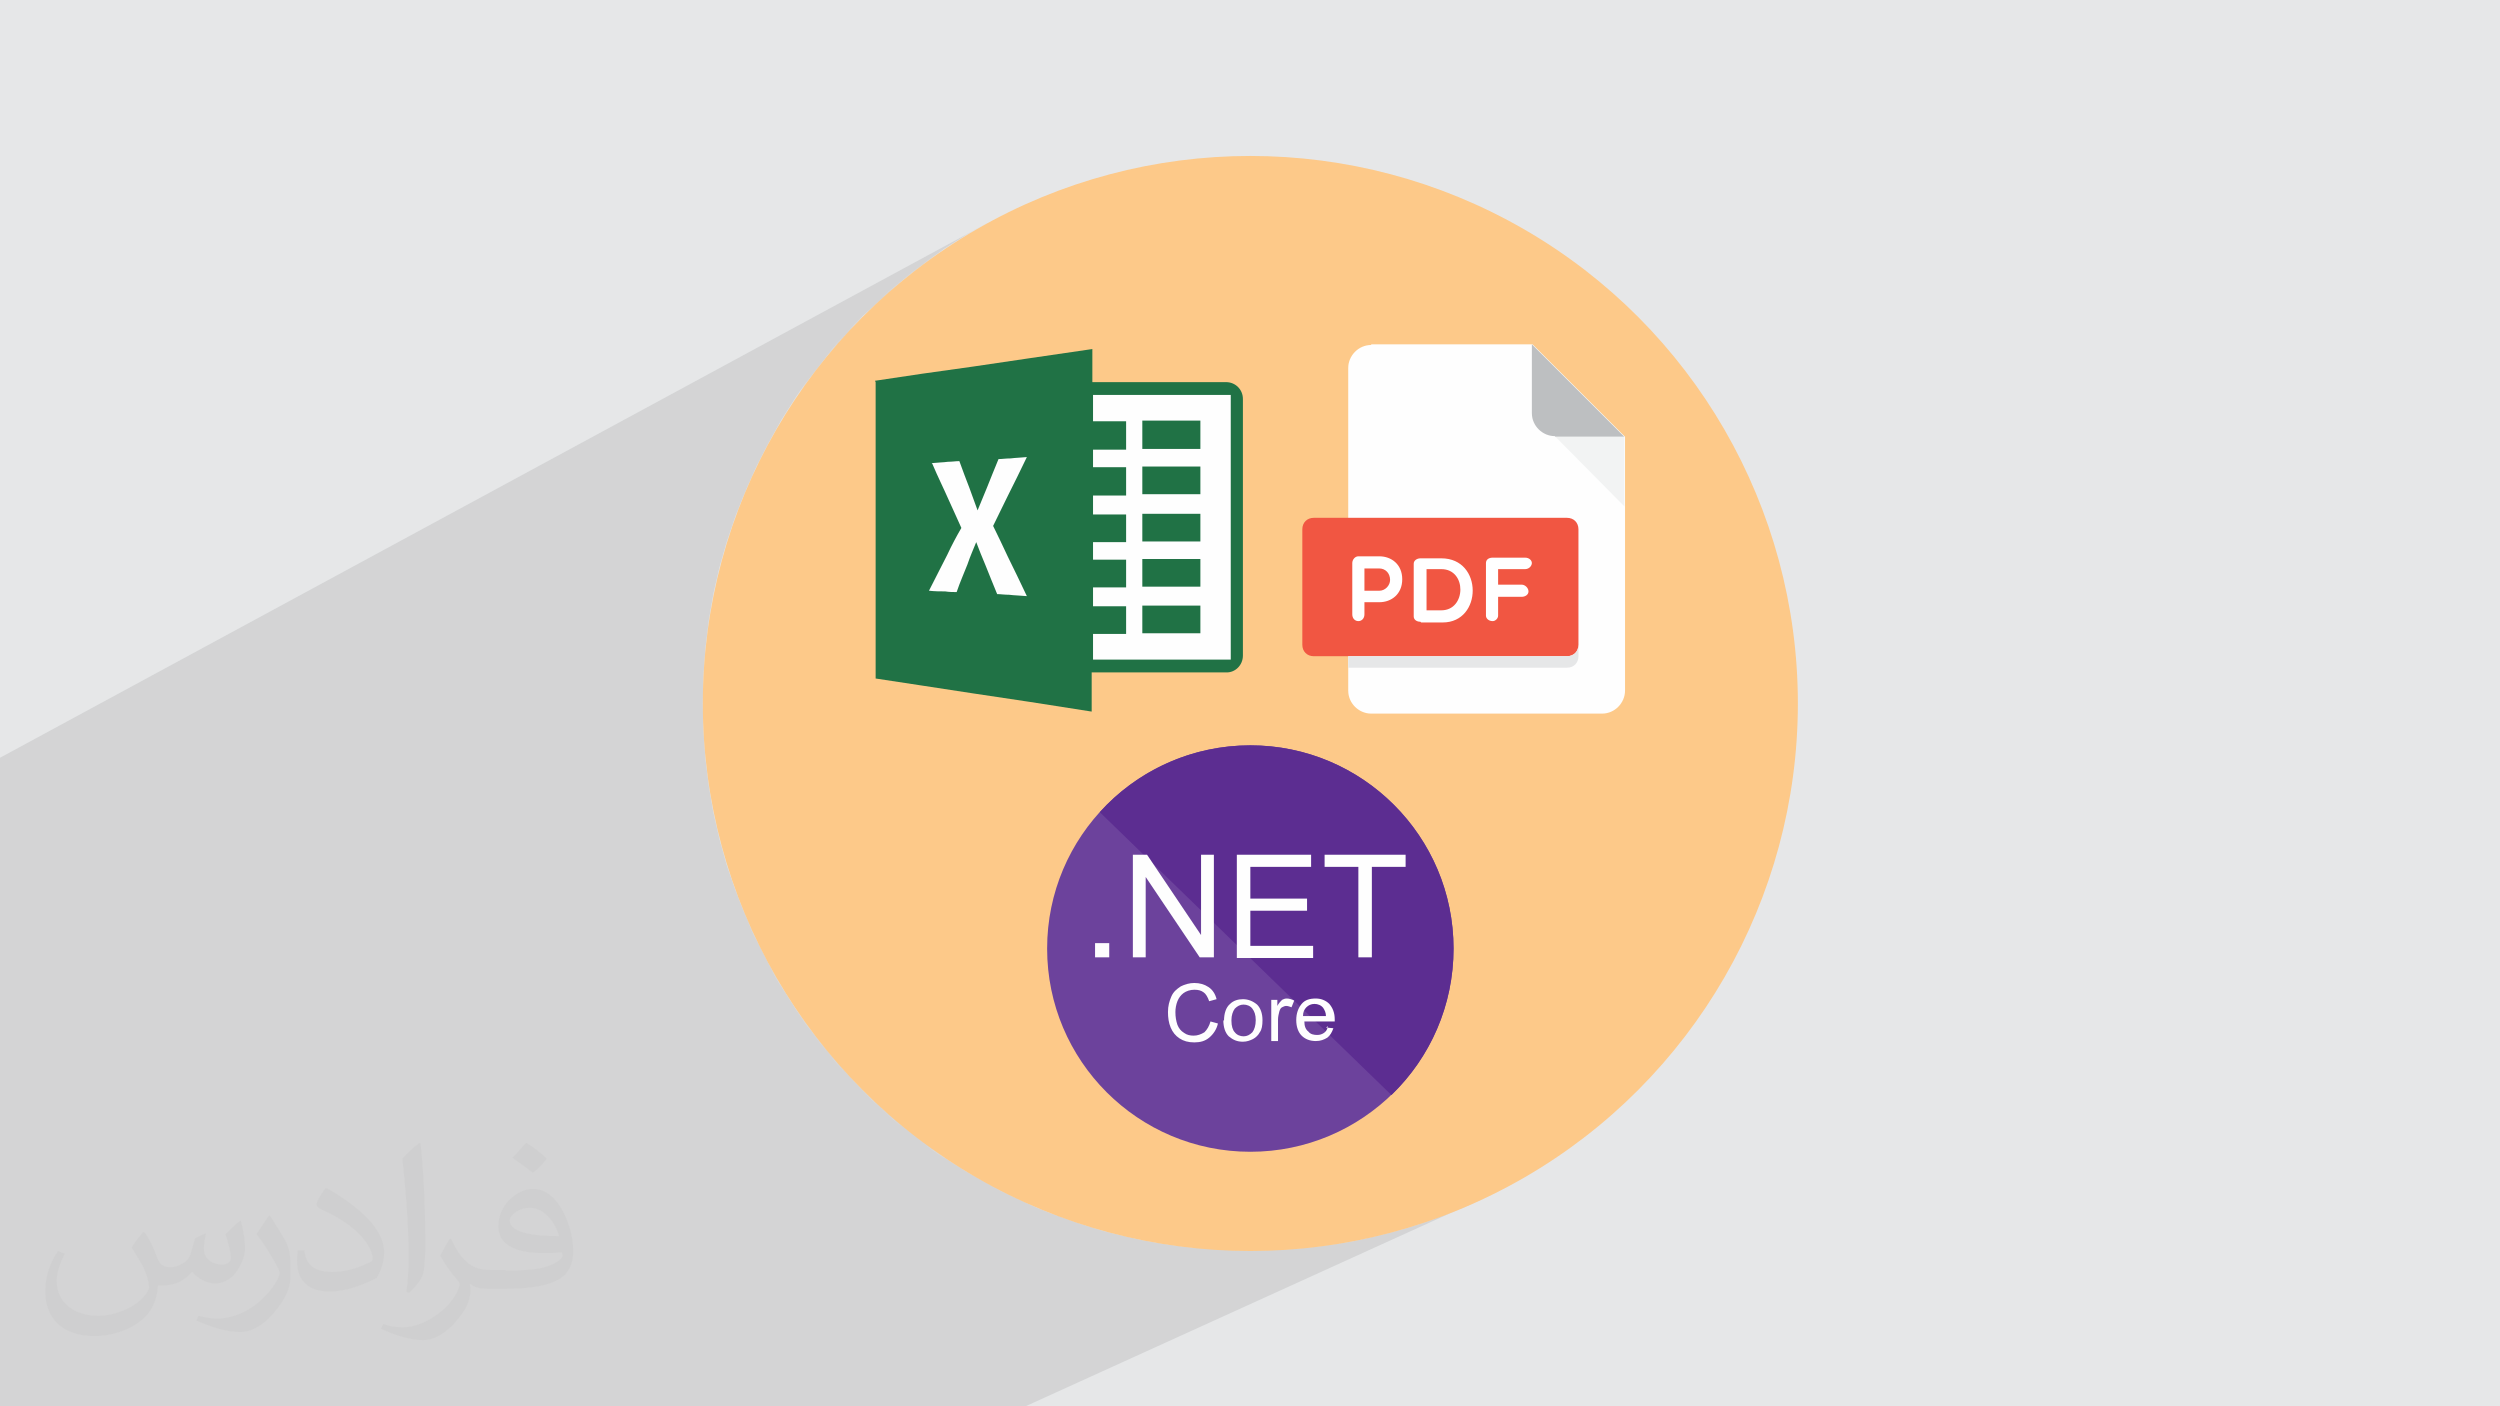 <?xml version="1.0" encoding="UTF-8"?>
<!DOCTYPE svg PUBLIC "-//W3C//DTD SVG 1.1//EN" "http://www.w3.org/Graphics/SVG/1.1/DTD/svg11.dtd">
<!-- Creator: CorelDRAW 2017 -->
<svg xmlns="http://www.w3.org/2000/svg" xml:space="preserve" width="3.703in" height="2.083in" version="1.1" style="shape-rendering:geometricPrecision; text-rendering:geometricPrecision; image-rendering:optimizeQuality; fill-rule:evenodd; clip-rule:evenodd"
viewBox="0 0 3703 2083"
 xmlns:xlink="http://www.w3.org/1999/xlink"
 enable-background="new 0 0 512 512">
 <defs>
  <style type="text/css">
   <![CDATA[
    .fil3 {fill:#FDC989}
    .fil5 {fill:#207245}
    .fil11 {fill:#5C2D91}
    .fil10 {fill:#6C429C}
    .fil6 {fill:#BDBFC1}
    .fil0 {fill:#E6E7E8}
    .fil8 {fill:#F15642}
    .fil7 {fill:#F2F3F3}
    .fil4 {fill:#FEFEFE}
    .fil9 {fill:white}
    .fil12 {fill:#FEFEFE;fill-rule:nonzero}
    .fil2 {fill:#373435;fill-opacity:0.031}
    .fil1 {fill:#373435;fill-opacity:0.102}
   ]]>
  </style>
 </defs>
 <g id="Layer_x0020_1">
  <polygon class="fil0" points="-3,0 3706,0 3706,2083 -3,2083 "/>
  <polygon class="fil1" points="1519,2083 -3,2083 -3,1124 1465,329 1431,348 1398,369 1367,392 1336,416 1307,442 1278,468 1252,497 1226,526 1202,557 1179,588 1158,621 1139,655 1121,690 1105,726 1090,763 1077,801 1066,839 1057,878 1050,918 1045,959 1042,1000 1041,1042 1042,1083 1045,1125 1050,1165 1057,1205 1066,1244 1077,1283 1090,1320 1105,1357 1121,1393 1139,1428 1158,1462 1179,1495 1202,1527 1226,1557 1252,1587 1278,1615 1307,1642 1336,1667 1367,1691 1398,1714 1431,1735 1465,1754 1500,1772 1536,1789 1573,1803 1611,1816 1649,1827 1688,1836 1728,1843 1769,1848 1810,1851 1852,1852 1893,1851 1935,1848 1975,1843 2015,1836 2054,1827 2093,1816 2130,1803 2167,1789 2203,1772 "/>
  <path class="fil0" d="M1465 329l-34 19c11,-7 23,-13 34,-19zm-34 19l-33 21c11,-7 22,-14 33,-21zm-33 21l-32 23c10,-8 21,-15 32,-23zm-32 23l-31 24c10,-8 20,-16 31,-24zm-31 24l-29 25c10,-9 19,-17 29,-25zm-29 25l-28 27c9,-9 19,-18 28,-27zm-28 27l-27 28c9,-10 18,-19 27,-28zm-27 28l-25 29c8,-10 17,-20 25,-29zm-25 29l-24 31c8,-10 16,-21 24,-31zm-24 31l-23 32c7,-11 15,-21 23,-32zm-23 32l-21 33c7,-11 14,-22 21,-33zm-21 33l-19 34c6,-11 13,-23 19,-34zm-19 34l-18 35c6,-12 12,-23 18,-35zm-18 35l-16 36c5,-12 11,-24 16,-36zm-16 36l-14 37c4,-12 9,-25 14,-37zm-14 37l-13 38c4,-13 8,-25 13,-38zm-13 38l-11 38c3,-13 7,-26 11,-38zm-11 38l-9 39c3,-13 6,-26 9,-39zm-9 39l-7 40c2,-13 4,-27 7,-40zm-7 40l-5 41c1,-14 3,-27 5,-41zm-5 41l-3 41c1,-14 2,-28 3,-41zm-3 41l-1 42c0,-14 0,-28 1,-42zm-1 42l1 42c-1,-14 -1,-28 -1,-42zm1 42l3 41c-1,-14 -2,-27 -3,-41zm3 41l5 41c-2,-13 -4,-27 -5,-41zm5 41l7 40c-3,-13 -5,-26 -7,-40zm7 40l9 39c-3,-13 -6,-26 -9,-39zm9 39l11 38c-4,-13 -8,-26 -11,-38zm11 38l13 38c-5,-12 -9,-25 -13,-38zm13 38l14 37c-5,-12 -10,-24 -14,-37zm14 37l16 36c-6,-12 -11,-24 -16,-36zm16 36l18 35c-6,-12 -12,-23 -18,-35zm18 35l19 34c-7,-11 -13,-23 -19,-34zm19 34l21 33c-7,-11 -14,-22 -21,-33zm21 33l23 32c-8,-10 -15,-21 -23,-32zm23 32l24 31c-8,-10 -16,-20 -24,-31zm24 31l25 29c-9,-10 -17,-19 -25,-29zm25 29l27 28c-9,-9 -18,-19 -27,-28zm27 28l28 27c-10,-9 -19,-18 -28,-27zm28 27l29 25c-10,-8 -20,-17 -29,-25zm29 25l31 24c-10,-8 -21,-16 -31,-24zm31 24l32 23c-11,-7 -21,-15 -32,-23zm32 23l33 21c-11,-7 -22,-14 -33,-21zm33 21l34 19c-11,-6 -23,-13 -34,-19zm34 19l35 18c-12,-6 -24,-12 -35,-18zm35 18l36 16c-12,-5 -24,-11 -36,-16zm36 16l37 14c-12,-4 -25,-9 -37,-14zm37 14l38 13c-13,-4 -25,-8 -38,-13zm38 13l38 11c-13,-3 -26,-7 -38,-11zm38 11l39 9c-13,-3 -26,-6 -39,-9zm39 9l40 7c-13,-2 -27,-4 -40,-7zm40 7l41 5c-14,-1 -27,-3 -41,-5zm41 5l41 3c-14,-1 -28,-2 -41,-3zm41 3l42 1c-14,0 -28,0 -42,-1zm42 1l42 -1c-14,1 -28,1 -42,1zm42 -1l41 -3c-14,1 -27,3 -41,3zm41 -3l41 -5c-13,2 -27,4 -41,5zm41 -5l40 -7c-13,3 -26,5 -40,7zm40 -7l39 -9c-13,3 -26,6 -39,9zm39 -9l38 -11c-13,4 -26,8 -38,11zm38 -11l38 -13c-12,5 -25,9 -38,13zm38 -13l37 -14c-12,5 -24,10 -37,14zm37 -14l36 -16 -31 14 -5 2 0 0z"/>
  <path class="fil2" d="M215 1826c7,11 12,21 16,32 3,7 5,19 21,19 5,0 11,-1 17,-5 7,-3 12,-9 14,-17l6 -21 15 -7 1 1c-2,8 -3,16 -3,21 0,18 15,24 27,24 7,0 13,-3 13,-10 0,-8 -4,-22 -8,-35 7,-7 14,-14 22,-20l1 1c4,15 6,30 6,40 0,10 -4,20 -8,27 -7,14 -20,25 -36,25 -12,0 -25,-6 -34,-17l-1 0c-9,11 -22,20 -43,20l-7 0c-1,14 -4,24 -9,33 -13,25 -50,42 -85,42 -49,0 -73,-28 -73,-66 0,-23 8,-45 19,-60l10 4c-7,14 -12,27 -12,40 0,35 29,52 62,52 30,0 68,-19 75,-42 -3,-25 -12,-36 -26,-59 4,-7 10,-15 17,-23l1 0 0 0 2 1 0 0 0 0zm565 -133c10,6 20,14 30,23 -6,8 -12,15 -21,21 -10,-8 -20,-15 -30,-22 7,-8 14,-15 20,-22l0 0 1 0zm5 96c-17,0 -30,11 -30,19 0,17 33,23 73,23 -5,-20 -22,-42 -43,-42l0 0zm-37 93c22,0 41,-1 55,-4 16,-4 30,-12 30,-18 0,-1 0,-3 -1,-5 -9,1 -19,1 -29,1 -29,0 -52,-7 -61,-23 -2,-5 -4,-10 -4,-16 0,-16 7,-32 19,-42 10,-9 21,-14 33,-14 20,0 37,16 48,42 6,14 11,30 11,51 0,14 -4,25 -12,34 -16,15 -45,21 -90,21l-20 0 0 0 -5 0c-11,0 -19,-2 -25,-7l-1 0c0,3 1,5 1,7 0,10 -3,23 -10,33 -20,30 -42,43 -60,43 -19,0 -42,-7 -63,-17l4 -7c7,3 16,5 29,5 34,0 78,-33 84,-64 -1,-3 -3,-6 -7,-10 -10,-12 -16,-22 -22,-32 5,-10 10,-18 14,-25l2 0c14,29 28,46 57,46l5 0 0 0 21 0 0 0 -3 1 0 0 0 0zm-146 31c2,-14 3,-29 3,-43l0 -21c0,-39 -5,-96 -9,-133 7,-8 17,-17 25,-23l2 1c5,47 7,101 7,151 0,13 -1,26 -2,35 -1,12 -8,21 -22,35l-3 -1 0 0 -1 -1 0 0 0 0zm-151 -62c1,18 10,33 41,33 20,0 36,-5 55,-14 3,-1 5,-3 5,-5 0,-12 -9,-27 -24,-41 -14,-13 -34,-25 -51,-32 -6,-3 -8,-5 -8,-8 0,-5 7,-16 13,-24l2 0c20,11 43,27 60,44 15,16 25,33 25,51 0,13 -4,26 -11,38 -22,11 -46,20 -70,20 -29,0 -48,-14 -48,-45 0,-3 0,-9 1,-16l10 0 0 0 0 -1 0 0 0 0zm-52 -52l18 29c7,11 13,22 13,41l0 24c0,19 -12,39 -32,60 -15,14 -29,20 -42,20 -19,0 -40,-6 -65,-17l3 -7c8,2 17,4 28,4 36,0 72,-26 89,-58 2,-4 3,-7 3,-9 0,-4 -2,-8 -4,-11 -9,-17 -19,-33 -30,-47 6,-9 12,-18 18,-27l1 0 0 0 0 -2 0 0 0 0z"/>
  <circle class="fil3" cx="1852" cy="1042" r="811"/>
  <g id="_3088506312272">
   <g>
    <rect class="fil4" x="1336" y="578" width="491" height="404"/>
    <path class="fil5" d="M1296 564c45,-7 94,-14 145,-21 55,-8 114,-17 177,-26l0 49 198 0c14,0 25,11 25,25l0 380c0,14 -11,25 -24,25l-200 0 0 58c-63,-10 -121,-19 -176,-27 -51,-8 -99,-15 -144,-22 0,-73 0,-146 0,-219 0,-73 0,-146 0,-220l0 0 0 0zm84 122c9,-1 17,-1 24,-2 6,0 12,-1 17,-1 5,14 10,27 15,40l12 33 14 -34c5,-13 11,-27 17,-42 5,0 11,-1 18,-1 7,-1 15,-1 24,-2 -10,21 -19,39 -28,57 -8,16 -15,31 -22,45 7,14 14,29 22,46 9,18 18,37 28,58 -10,-1 -19,-1 -26,-2 -7,0 -13,-1 -18,-1 -6,-15 -12,-29 -17,-42 -5,-12 -10,-24 -14,-35 -4,10 -9,21 -13,33 -5,13 -11,26 -16,41 -5,0 -11,0 -17,-1 -7,0 -15,0 -24,-1 10,-20 19,-37 27,-53 7,-15 14,-28 21,-40 -6,-13 -12,-27 -19,-42 -7,-16 -16,-34 -24,-53l0 0 0 0 0 0zm312 -63l86 0 0 42 -86 0 0 -42zm0 274l86 0 0 41 -86 0 0 -41zm0 -69l86 0 0 41 -86 0 0 -41zm0 -67l86 0 0 41 -86 0 0 -41zm0 -70l86 0 0 41 -86 0 0 -41zm-73 -67l49 0 0 42 -49 0 0 26 49 0 0 42 -49 0 0 28 49 0 0 41 -49 0 0 26 49 0 0 41 -49 0 0 28 49 0 0 41 -49 0 0 38 204 0 0 -392 -204 0 0 39 0 0 0 0z"/>
    <path class="fil4" d="M2031 511c-19,0 -34,16 -34,34l0 478c0,19 16,34 34,34l342 0c19,0 34,-16 34,-34l0 -376 -137 -137 -239 0z"/>
    <path class="fil6" d="M2304 647l102 0 -137 -137 0 102c0,19 16,34 34,34z"/>
    <polygon class="fil7" points="2406,750 2304,647 2406,647 "/>
    <path class="fil8" d="M2338 955c0,10 -7,17 -17,17l-375 0c-10,0 -17,-7 -17,-17l0 -171c0,-10 7,-17 17,-17l375 0c10,0 17,7 17,17l0 171z"/>
    <path class="fil9" d="M2003 834c0,-5 4,-10 9,-10l31 0c18,0 34,12 34,34 0,22 -16,34 -34,34l-22 0 0 18c0,6 -4,10 -9,10 -5,0 -9,-4 -9,-10l0 -77 0 1zm18 7l0 34 22 0c9,0 16,-8 16,-16 0,-10 -7,-17 -16,-17l-22 0 0 -1z"/>
    <path class="fil9" d="M2104 921c-4,0 -10,-2 -10,-8l0 -78c0,-5 5,-8 10,-8l31 0c62,0 61,95 2,95l-32 0 -1 -1 0 0zm9 -78l0 61 22 0c37,0 38,-61 0,-61l-22 0z"/>
    <path class="fil9" d="M2219 844l0 22 35 0c5,0 10,5 10,10 0,5 -5,8 -10,8l-35 0 0 28c0,4 -4,8 -8,8 -6,0 -10,-4 -10,-8l0 -78c0,-5 4,-8 10,-8l48 0c6,0 10,4 10,8 0,4 -4,9 -10,9l-40 0 0 0 0 1 0 0z"/>
    <path class="fil0" d="M2321 972l-324 0 0 17 324 0c10,0 17,-7 17,-17l0 -17c0,10 -7,17 -17,17z"/>
   </g>
   <g>
    <circle class="fil10" cx="1852" cy="1405" r="301"/>
    <path class="fil11" d="M1852 1104c166,0 301,135 301,301 0,85 -35,162 -92,217l-432 -419c55,-61 135,-99 223,-99z"/>
    <path class="fil12" d="M1622 1418l0 -21 21 0 0 21 -21 0zm56 0l0 -152 21 0 80 119 0 -119 19 0 0 152 -21 0 -80 -119 0 119 -19 0zm154 0l0 -152 110 0 0 18 -90 0 0 47 84 0 0 18 -84 0 0 52 93 0 0 18 -113 0zm180 0l0 -134 -50 0 0 -18 120 0 0 18 -50 0 0 134 -20 0z"/>
    <path class="fil12" d="M1793 1513l11 3c-2,9 -7,16 -13,21 -6,5 -13,7 -22,7 -9,0 -16,-2 -22,-6 -6,-4 -10,-9 -13,-16 -3,-7 -4,-15 -4,-23 0,-9 2,-16 5,-23 3,-7 8,-11 14,-15 6,-3 13,-5 20,-5 8,0 15,2 21,6 6,4 10,10 12,18l-11 3c-2,-6 -5,-11 -8,-13 -4,-3 -8,-4 -14,-4 -6,0 -12,2 -16,5 -4,3 -7,7 -9,12 -2,5 -3,11 -3,16 0,7 1,13 3,19 2,5 5,9 10,12 4,3 9,4 14,4 6,0 11,-2 16,-5 4,-4 7,-9 9,-16zm20 -1c0,-11 3,-20 9,-25 5,-5 12,-7 19,-7 8,0 15,3 21,8 5,5 8,13 8,23 0,8 -1,14 -4,18 -2,4 -6,8 -10,10 -4,2 -9,4 -15,4 -9,0 -15,-3 -21,-8 -5,-5 -8,-13 -8,-24zm11 0c0,8 2,14 5,17 3,4 8,6 13,6 5,0 9,-2 13,-6 3,-4 5,-10 5,-18 0,-8 -2,-13 -5,-17 -3,-4 -8,-6 -13,-6 -5,0 -9,2 -13,6 -3,4 -5,10 -5,17zm59 30l0 -61 9 0 0 9c2,-4 5,-7 7,-9 2,-1 4,-2 7,-2 3,0 7,1 11,3l-4 10c-3,-1 -5,-2 -8,-2 -2,0 -4,1 -6,2 -2,1 -3,3 -4,6 -1,4 -2,8 -2,12l0 32 -10 0zm81 -20l11 1c-2,6 -5,11 -9,14 -5,3 -10,5 -17,5 -9,0 -16,-3 -21,-8 -5,-5 -8,-13 -8,-23 0,-10 3,-18 8,-24 5,-6 12,-8 21,-8 8,0 15,3 20,8 5,6 8,13 8,23 0,1 0,2 0,3l-45 0c0,7 2,12 6,15 3,4 8,5 13,5 4,0 7,-1 10,-3 3,-2 5,-5 6,-10zm-34 -17l34 0c0,-5 -2,-9 -4,-12 -3,-4 -8,-6 -13,-6 -5,0 -9,2 -12,5 -3,3 -5,7 -5,13z"/>
   </g>
  </g>
 </g>
</svg>
